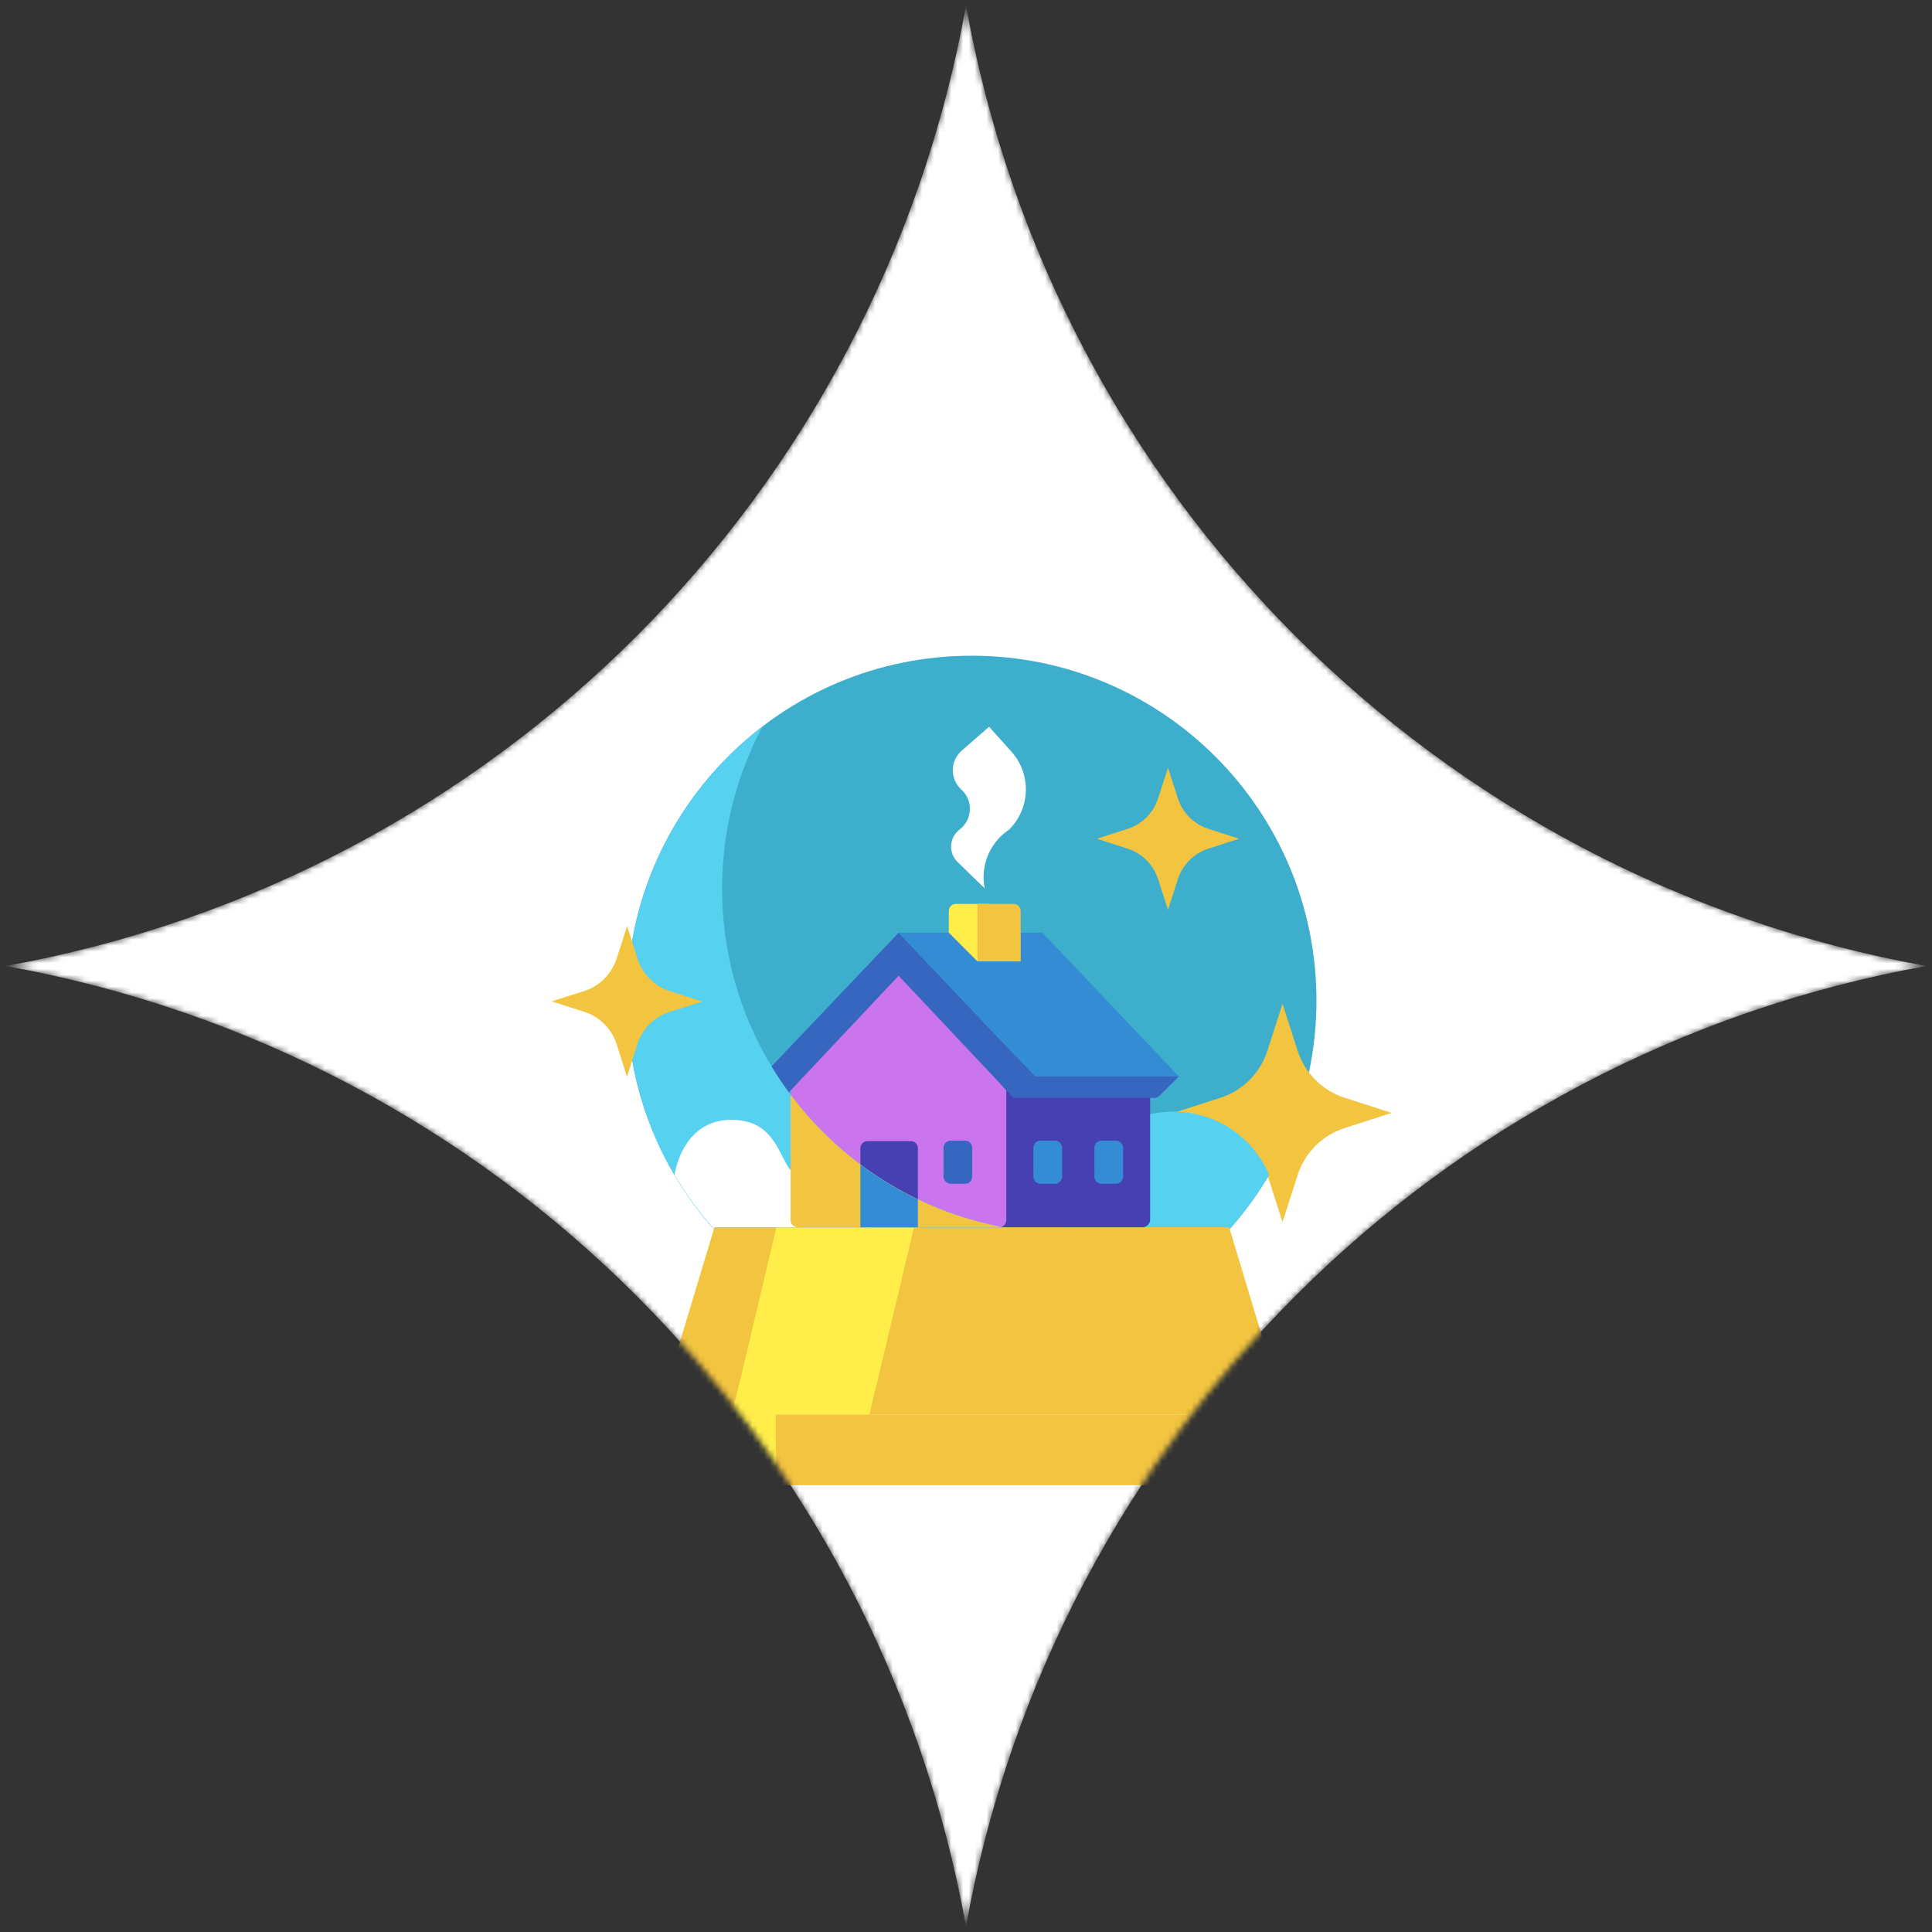 <?xml version="1.0" encoding="UTF-8"?> <svg xmlns="http://www.w3.org/2000/svg" width="330" height="330" viewBox="0 0 330 330" fill="none"><rect x="0" y="0" width="330" height="330" fill="#333333" stroke="none"/> <mask id="mask0" maskUnits="userSpaceOnUse" x="0" y="0" width="330" height="330"> <path d="M329.049 165C245.429 149.962 180.038 84.57 165 0.951C149.962 84.57 84.57 149.962 0.951 165C84.57 180.038 149.962 245.429 165 329.049C180.038 245.429 245.429 180.038 329.049 165Z" fill="#FFED4A"></path> </mask> <g mask="url(#mask0)"> <path d="M329.049 165C245.429 149.962 180.038 84.57 165 0.951C149.962 84.57 84.57 149.962 0.951 165C84.57 180.038 149.962 245.429 165 329.049C180.038 245.429 245.429 180.038 329.049 165Z" fill="white"></path> <path d="M227.691 241.601H104.293V253.682H227.691V241.601Z" fill="#F2C43F"></path> <path d="M165.978 229.765C198.498 229.765 224.861 203.402 224.861 170.882C224.861 138.362 198.498 112 165.978 112C133.458 112 107.096 138.362 107.096 170.882C107.096 203.402 133.458 229.765 165.978 229.765Z" fill="#3DAFCC"></path> <path d="M211.637 143.264L206.412 141.577C203.936 140.788 201.977 138.829 201.188 136.353L199.501 131.128L197.814 136.353C197.025 138.829 195.066 140.788 192.59 141.577L187.365 143.264L192.59 144.951C195.066 145.74 197.025 147.699 197.814 150.175L199.501 155.4L201.188 150.175C201.977 147.699 203.936 145.74 206.412 144.951L211.637 143.264Z" fill="#F2C43F"></path> <path d="M237.704 190.092L229.677 187.508C225.867 186.283 222.874 183.29 221.65 179.481L219.065 171.454L216.48 179.481C215.256 183.29 212.262 186.283 208.453 187.508L200.426 190.092L208.453 192.677C212.262 193.902 215.256 196.895 216.48 200.704L219.065 208.731L221.65 200.704C222.874 196.895 225.867 193.902 229.677 192.677L237.704 190.092Z" fill="#F2C43F"></path> <path d="M219.582 241.601H112.402L122.034 209.629H209.95L219.582 241.601Z" fill="#F2C43F"></path> <path d="M125.027 241.601H148.509L156.128 209.629H132.619L125.027 241.601Z" fill="#FFED4A"></path> <path d="M132.51 241.601H119.993V253.682H132.51V241.601Z" fill="#FFED4A"></path> <path d="M209.95 209.629L210.031 209.929C212.562 207.071 214.82 203.97 216.779 200.677C214.086 194.31 207.773 189.875 200.426 189.875C190.631 189.875 182.685 197.82 182.685 207.616C182.685 208.296 182.712 208.976 182.794 209.629H209.95Z" fill="#57D1F0"></path> <path d="M196.454 184.487V208.242C196.481 208.976 195.909 209.602 195.147 209.629H169.135C169.869 209.602 170.468 208.976 170.441 208.242V183.018L171.747 184.487H196.454Z" fill="#4640B3"></path> <path d="M201.351 183.861L198.032 187.181C197.814 187.399 197.487 187.535 197.161 187.535H173.107L173.788 177.331L201.351 183.861Z" fill="#3666BF"></path> <path d="M171.883 186.229V208.405C171.883 209.085 171.339 209.629 170.658 209.629H136.292C135.612 209.629 135.068 209.085 135.068 208.405V186.229L152.863 164.052L171.883 186.229Z" fill="#CA75ED"></path> <path d="M176.808 183.861L173.134 187.535L171.91 186.229L153.489 166.665L135.068 186.229L134.714 186.61C134.496 186.855 134.17 186.991 133.843 186.991C133.517 186.991 133.19 186.855 132.945 186.637L131.013 184.705C130.551 184.242 130.524 183.48 130.986 182.991L153.489 159.318L176.808 183.861Z" fill="#3666BF"></path> <path d="M201.351 183.861H176.808L153.489 159.318H162.087L168.237 164.216H174.386V159.318H178.06L201.351 183.861Z" fill="#338CD4"></path> <path d="M162.06 159.291V155.617C162.06 154.937 162.604 154.393 163.284 154.393H168.944L166.958 164.216L162.06 159.291Z" fill="#FFED4A"></path> <path d="M174.332 155.617V164.216H166.958V154.393H173.107C173.788 154.393 174.332 154.937 174.332 155.617Z" fill="#F2C43F"></path> <path d="M148.183 194.909H155.557C156.237 194.909 156.781 195.453 156.781 196.133V209.629H146.958V196.133C146.958 195.453 147.503 194.909 148.183 194.909Z" fill="#4640B3"></path> <path d="M191.61 195.344C191.392 195.017 191.012 194.827 190.603 194.827H188.154C187.474 194.827 186.93 195.371 186.93 196.051V200.106C186.984 199.915 187.066 199.752 187.175 199.589C187.093 199.752 187.012 199.943 186.93 200.106V200.976C186.93 201.194 186.984 201.412 187.12 201.602C187.338 201.983 187.746 202.201 188.154 202.201H190.603C191.284 202.201 191.828 201.657 191.828 200.976V196.079C191.828 195.807 191.746 195.562 191.61 195.344Z" fill="#338CD4"></path> <path d="M181.189 195.344C180.971 195.017 180.59 194.827 180.182 194.827H177.733C177.053 194.827 176.509 195.371 176.509 196.051V200.106C176.563 199.915 176.645 199.752 176.753 199.589C176.672 199.752 176.59 199.943 176.509 200.106V200.976C176.509 201.194 176.563 201.412 176.699 201.602C176.917 201.983 177.325 202.201 177.733 202.201H180.182C180.862 202.201 181.406 201.657 181.406 200.976V196.079C181.406 195.807 181.325 195.562 181.189 195.344Z" fill="#338CD4"></path> <path d="M165.842 195.344C165.625 195.017 165.244 194.827 164.835 194.827H162.387C161.706 194.827 161.162 195.371 161.162 196.051V200.106C161.217 199.915 161.298 199.752 161.407 199.589C161.325 199.752 161.244 199.943 161.162 200.106V200.976C161.162 201.194 161.217 201.412 161.353 201.602C161.57 201.983 161.978 202.201 162.387 202.201H164.835C165.516 202.201 166.06 201.657 166.06 200.976V196.079C166.06 195.807 165.978 195.562 165.842 195.344Z" fill="#3666BF"></path> <path d="M168.944 124.135L172.754 128.38C176.209 132.217 176.019 138.121 172.318 141.74L172.155 141.849C168.999 144.053 167.448 147.917 168.182 151.699V151.726L163.584 147.264C161.951 145.686 162.114 143.046 163.91 141.686C166.114 139.999 166.278 136.734 164.21 134.856C162.223 133.06 162.278 129.958 164.264 128.217L168.944 124.135Z" fill="white"></path> <path d="M171.393 209.629C144.047 204.541 123.34 180.569 123.34 151.754C123.34 141.768 125.843 132.353 130.224 124.135C116.184 134.883 107.123 151.835 107.123 170.91C107.123 185.902 112.728 199.562 121.925 209.956L122.007 209.657H171.393V209.629Z" fill="#57D1F0"></path> <path d="M122.034 209.629L121.952 209.929C119.422 207.072 117.164 203.97 115.204 200.677C116.483 194.092 120.674 190.528 126.605 191.399C133.163 192.351 133.19 198.99 135.83 200.568C141.054 203.67 145.843 199.888 149.299 207.616C149.571 208.242 149.271 208.976 149.19 209.629H122.034Z" fill="white"></path> <path d="M171.039 209.575C156.373 206.745 143.666 198.5 135.04 186.991V208.405C135.04 209.085 135.585 209.629 136.265 209.629H170.631C170.794 209.629 170.93 209.602 171.039 209.575Z" fill="#F2C43F"></path> <path d="M146.958 209.629H156.781V204.868C153.298 203.208 150.006 201.194 146.958 198.909V209.629Z" fill="#338CD4"></path> <path d="M119.993 171.073L114.443 169.304C111.803 168.461 109.735 166.393 108.892 163.753L107.123 158.175L105.327 163.726C104.484 166.365 102.416 168.433 99.776 169.277L94.225 171.046L99.776 172.814C102.416 173.658 104.484 175.726 105.327 178.365L107.096 183.916L108.864 178.365C109.708 175.726 111.776 173.658 114.415 172.814L119.993 171.073Z" fill="#F2C43F"></path> </g> </svg> 